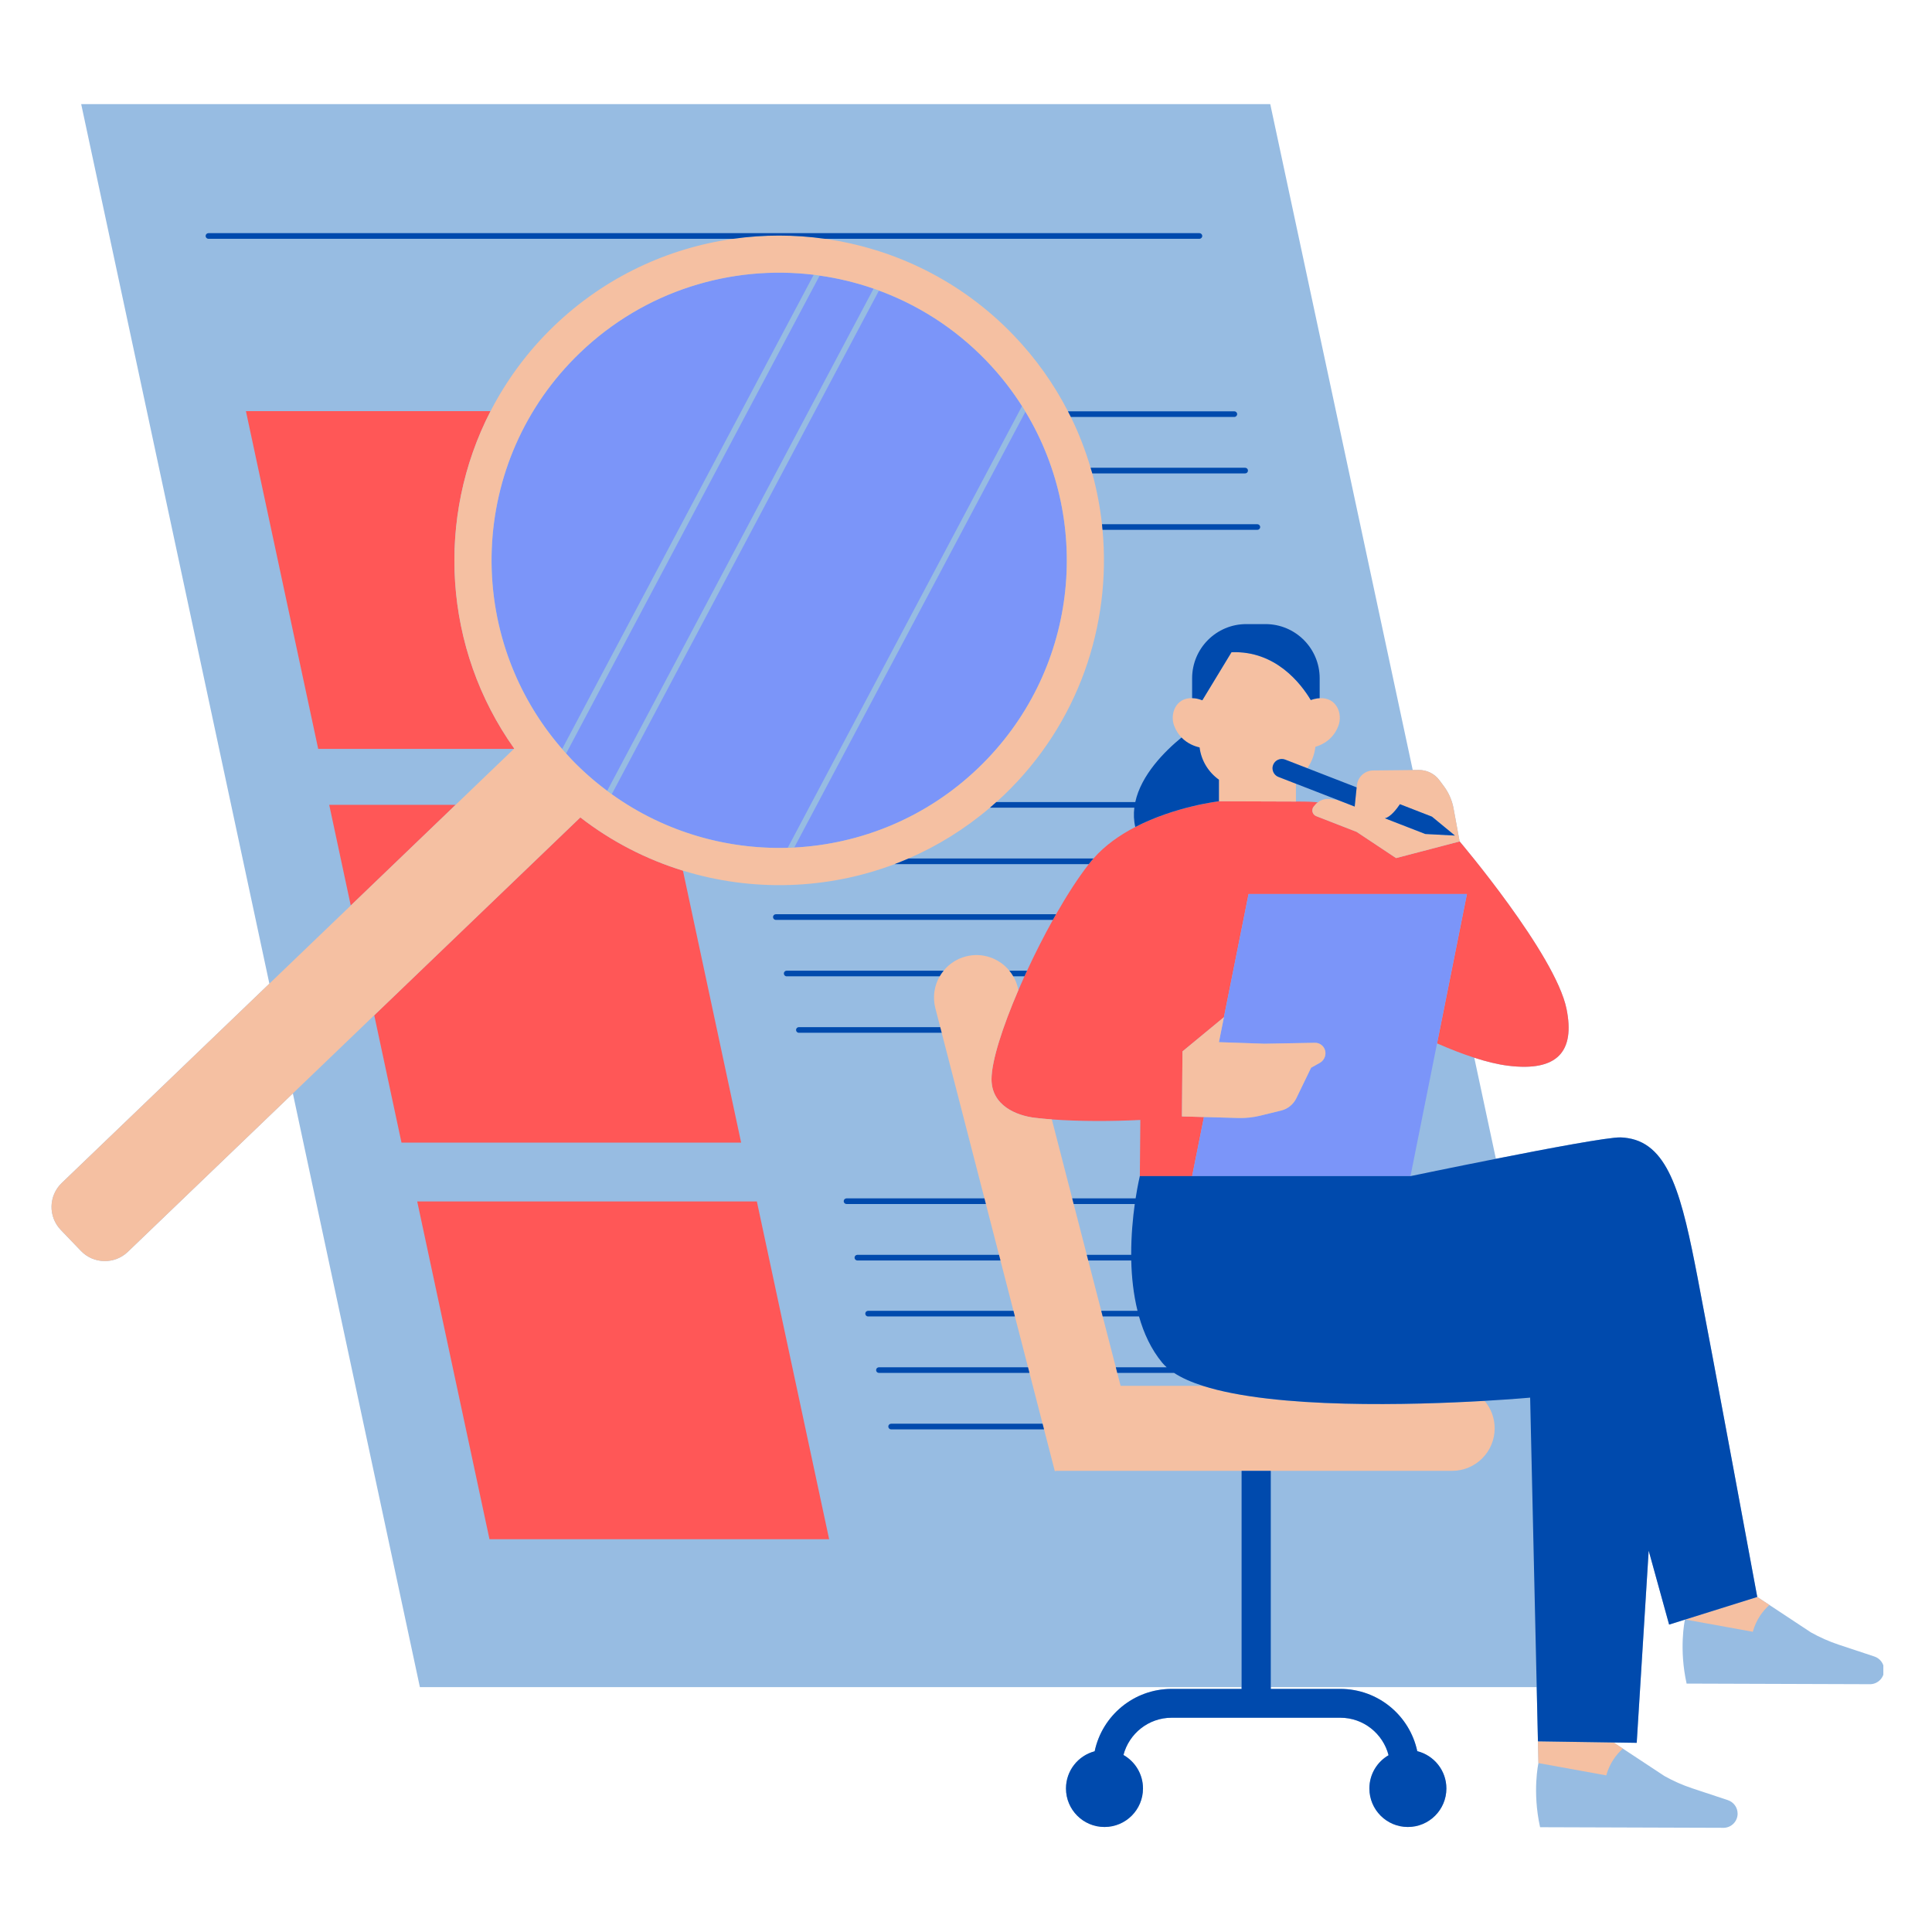 <svg xmlns="http://www.w3.org/2000/svg" xmlns:xlink="http://www.w3.org/1999/xlink" width="500" viewBox="0 0 375 375" height="500" preserveAspectRatio="xMidYMid meet"><defs><clipPath id="bf0b8ac0a0"><path d="M 10 20.047 L 365.555 20.047 L 365.555 355 L 10 355 Z M 10 20.047 " clip-rule="nonzero"></path></clipPath></defs><g clip-path="url(#bf0b8ac0a0)"><path fill="#97bce2" d="M 365.711 324.148 C 365.711 325.621 364.547 326.836 363.074 326.902 L 327.371 326.785 C 325.871 320.043 326.977 314.688 327.043 314.367 L 323.977 315.328 L 320.012 300.977 L 317.688 338.281 L 313.316 338.215 L 313.301 338.281 L 314.996 339.402 L 323.055 344.719 C 324.777 345.691 326.594 346.492 328.477 347.117 L 335.379 349.406 C 336.508 349.781 337.27 350.836 337.27 352.023 C 337.27 353.5 336.109 354.715 334.633 354.777 L 298.93 354.66 C 297.387 347.711 298.609 342.215 298.609 342.215 L 298.516 337.992 L 298.273 327.469 L 246.66 327.469 L 246.66 327.816 L 260.152 327.816 C 267.496 327.816 273.621 332.996 275.09 339.902 C 278.336 340.715 280.746 343.645 280.746 347.141 C 280.746 351.27 277.398 354.617 273.27 354.617 C 269.141 354.617 265.797 351.27 265.797 347.141 C 265.797 344.383 267.293 341.98 269.52 340.688 C 268.445 336.512 264.66 333.41 260.156 333.41 L 227.414 333.41 C 222.926 333.41 219.148 336.488 218.062 340.641 C 220.324 341.926 221.855 344.355 221.855 347.141 C 221.855 351.27 218.508 354.617 214.379 354.617 C 210.254 354.617 206.906 351.27 206.906 347.141 C 206.906 343.676 209.27 340.766 212.473 339.922 C 213.93 333.008 220.066 327.816 227.414 327.816 L 240.992 327.816 L 240.992 327.469 L 81.5 327.469 L 56.844 212.23 L 24.812 242.98 C 22.246 245.445 18.168 245.363 15.703 242.797 L 11.797 238.727 C 9.332 236.16 9.418 232.082 11.98 229.621 L 52.285 190.926 L 15.758 20.207 L 246.555 20.207 L 274.211 149.465 L 275.371 149.453 C 276.957 149.438 278.457 150.18 279.402 151.453 L 280.27 152.621 C 281.207 153.883 281.844 155.344 282.129 156.891 L 283.312 163.324 C 283.312 163.324 301.926 185.254 304.066 195.848 C 305.719 204.035 302.363 208.059 292.699 206.852 C 290.695 206.602 288.477 206.051 286.156 205.301 L 290.352 224.918 C 300.605 222.891 312.234 220.711 314.543 220.77 C 314.547 220.77 314.547 220.77 314.551 220.77 C 315.051 220.766 315.535 220.816 316.012 220.914 C 324.082 222.211 326.516 232.527 329.52 248.078 C 329.52 248.082 329.523 248.09 329.523 248.098 C 332.215 262.035 341.082 309.969 341.082 309.969 L 343.438 311.523 L 351.492 316.84 C 353.219 317.812 355.031 318.613 356.914 319.238 L 363.816 321.527 C 364.945 321.902 365.711 322.957 365.711 324.148 Z M 365.711 324.148 " fill-opacity="1" fill-rule="nonzero"></path></g><path fill="#ff5757" d="M 146.906 233.199 L 160.934 298.758 L 95.008 298.758 L 80.98 233.199 Z M 63.902 156.223 L 68.082 175.762 L 88.43 156.223 Z M 132.559 168.992 C 125.484 166.812 118.723 163.367 112.645 158.656 L 72.641 197.062 L 77.93 221.785 L 143.855 221.785 Z M 99.812 145.293 C 86.008 125.887 84.555 100.461 95.215 79.801 L 47.734 79.801 L 61.762 145.363 L 99.742 145.363 Z M 304.066 195.848 C 301.926 185.254 283.316 163.324 283.316 163.324 L 270.977 166.551 L 263.324 161.465 L 255.484 158.414 C 254.719 158.113 254.477 157.145 255.02 156.523 L 255.367 156.121 C 255.492 155.977 255.637 155.863 255.785 155.746 C 255.777 155.746 255.77 155.742 255.762 155.742 C 255.598 155.719 255.422 155.699 255.23 155.684 C 255.203 155.68 255.168 155.68 255.137 155.676 C 253.906 155.57 252.285 155.586 251.539 155.578 L 236.594 155.527 C 236.594 155.527 228.117 156.504 220.355 160.523 C 217.367 162.066 214.492 164.066 212.242 166.633 C 212.082 166.816 211.922 166.996 211.77 167.184 C 211.625 167.355 211.48 167.547 211.336 167.73 C 209.312 170.305 207.125 173.691 204.98 177.453 C 204.773 177.816 204.566 178.18 204.363 178.551 C 202.609 181.695 200.902 185.062 199.352 188.41 C 199.18 188.777 199.012 189.141 198.848 189.504 C 198.445 190.391 198.051 191.273 197.676 192.148 C 194.586 199.324 192.453 205.945 192.453 209.473 C 192.453 214.602 197.297 216.531 200.832 216.961 C 201.887 217.09 203.004 217.191 204.16 217.277 C 209.598 217.684 215.961 217.652 221.34 217.383 L 221.242 228.289 L 231.391 228.289 L 233.688 216.812 L 229.418 216.695 L 229.52 204.078 L 237.562 197.438 L 242.348 173.527 L 284.73 173.527 L 278.93 202.52 C 281.371 203.59 283.816 204.547 286.156 205.301 C 288.477 206.051 290.695 206.602 292.703 206.852 C 302.363 208.062 305.719 204.035 304.066 195.848 Z M 237.562 197.438 L 237.551 197.496 Z M 237.562 197.438 " fill-opacity="1" fill-rule="nonzero"></path><path fill="#7b95f9" d="M 169.566 56.02 L 117.855 153.5 C 115.438 151.691 113.121 149.684 110.961 147.434 C 110.59 147.047 110.242 146.648 109.883 146.258 L 159.094 53.492 C 162.645 53.992 166.152 54.836 169.566 56.02 Z M 117.852 153.504 C 118.062 153.66 118.27 153.82 118.48 153.973 C 118.27 153.82 118.066 153.652 117.855 153.5 Z M 109.105 145.391 C 109.281 145.594 109.469 145.797 109.652 146 C 109.465 145.793 109.297 145.578 109.113 145.371 Z M 112.566 68.48 C 90.992 89.195 89.691 123.051 109.113 145.371 L 157.941 53.328 C 141.891 51.398 125.137 56.414 112.566 68.48 Z M 152.891 164.566 C 153.266 164.555 153.637 164.535 154.012 164.516 C 153.641 164.535 153.27 164.539 152.898 164.547 Z M 191.52 70.09 C 185.469 63.785 178.285 59.242 170.602 56.406 L 118.742 154.164 C 128.879 161.434 140.922 164.902 152.898 164.551 L 198.371 78.828 C 196.418 75.754 194.141 72.82 191.52 70.09 Z M 198.375 78.824 L 198.375 78.828 C 198.445 78.941 198.527 79.051 198.598 79.164 C 198.527 79.051 198.449 78.938 198.375 78.824 Z M 169.883 56.133 C 170.125 56.215 170.363 56.32 170.602 56.406 L 170.613 56.391 C 170.371 56.301 170.125 56.219 169.883 56.133 Z M 154.16 164.508 C 167.086 163.836 179.84 158.711 189.91 149.043 C 209.109 130.609 212.262 101.766 199.039 79.906 Z M 266.895 173.527 L 242.348 173.527 L 237.551 197.496 L 236.594 202.285 L 245.441 202.586 L 255.23 202.406 C 256.297 202.387 257.191 203.211 257.266 204.273 C 257.32 205.105 256.895 205.895 256.168 206.301 L 254.48 207.246 L 251.617 213.164 C 251.035 214.367 249.949 215.246 248.648 215.562 L 244.598 216.551 C 243.215 216.887 241.793 217.039 240.367 217 L 233.688 216.812 L 231.391 228.285 L 273.773 228.285 L 278.93 202.52 L 284.73 173.527 Z M 266.895 173.527 " fill-opacity="1" fill-rule="nonzero"></path><path fill="#f5c0a2" d="M 193.387 155.676 C 193.902 155.211 194.422 154.754 194.93 154.27 C 209.34 140.43 215.727 121.344 214 102.844 C 213.969 102.48 213.934 102.113 213.895 101.75 C 213.523 98.43 212.906 95.129 212.012 91.891 C 211.91 91.523 211.789 91.16 211.684 90.793 C 210.688 87.43 209.418 84.125 207.848 80.934 C 207.668 80.562 207.477 80.199 207.289 79.836 C 204.57 74.555 201.062 69.574 196.746 65.074 C 186.594 54.5 173.609 48.254 160.109 46.352 C 154.219 45.52 148.234 45.52 142.34 46.352 C 129.684 48.137 117.453 53.75 107.551 63.258 C 102.414 68.191 98.309 73.797 95.215 79.801 C 84.555 100.465 86.008 125.887 99.812 145.293 L 99.742 145.363 L 88.43 156.223 L 68.082 175.762 L 52.285 190.926 L 11.98 229.621 C 9.414 232.082 9.332 236.16 11.797 238.727 L 15.703 242.797 C 18.168 245.363 22.246 245.445 24.812 242.98 L 56.844 212.23 L 72.641 197.062 L 112.645 158.656 C 118.723 163.367 125.484 166.812 132.559 168.992 C 145.945 173.121 160.457 172.719 173.648 167.727 C 174.551 167.387 175.449 167.016 176.34 166.633 C 181.957 164.203 187.289 160.914 192.148 156.77 C 192.566 156.414 192.977 156.043 193.387 155.676 Z M 154.16 164.508 L 154.16 164.512 C 154.109 164.512 154.062 164.516 154.012 164.516 C 141.676 165.125 129.195 161.66 118.746 154.164 L 118.742 154.168 C 118.656 154.102 118.57 154.035 118.48 153.973 C 115.832 152.047 113.309 149.879 110.961 147.434 C 110.59 147.047 110.242 146.648 109.883 146.254 L 109.883 146.258 C 109.805 146.172 109.727 146.086 109.648 146 C 89.656 123.691 90.793 89.387 112.566 68.48 C 125.137 56.414 141.891 51.398 157.941 53.328 C 158.328 53.375 158.711 53.434 159.098 53.488 L 159.094 53.492 C 162.645 53.992 166.152 54.836 169.566 56.02 C 169.672 56.055 169.777 56.094 169.883 56.129 C 177.84 58.941 185.277 63.59 191.52 70.09 C 194.238 72.918 196.594 75.965 198.598 79.164 C 198.75 79.406 198.895 79.652 199.043 79.898 L 199.039 79.906 C 212.262 101.766 209.109 130.609 189.91 149.043 C 179.84 158.711 167.086 163.836 154.16 164.508 Z M 288.152 271.906 C 289.371 273.344 290.113 275.203 290.113 277.238 C 290.113 281.793 286.418 285.488 281.863 285.488 L 205.004 285.488 L 204.742 285.555 L 202.648 277.438 L 202.363 276.344 L 199.82 266.48 L 199.539 265.387 L 196.992 255.523 L 196.711 254.43 L 194.188 244.656 L 193.906 243.562 L 191.359 233.699 L 191.078 232.605 L 182.781 200.461 L 182.5 199.367 L 181.551 195.688 C 180.988 193.512 181.352 191.312 182.395 189.504 C 182.617 189.117 182.875 188.754 183.16 188.41 C 184.23 187.098 185.711 186.094 187.477 185.641 C 190.691 184.809 193.945 186 195.918 188.41 C 196.199 188.75 196.453 189.117 196.676 189.504 C 197.043 190.137 197.336 190.824 197.527 191.566 L 197.676 192.148 C 194.59 199.324 192.453 205.945 192.453 209.469 C 192.453 214.602 197.301 216.531 200.836 216.961 C 201.887 217.086 203.004 217.191 204.16 217.277 L 208.117 232.605 L 208.398 233.703 L 210.945 243.562 L 211.227 244.66 L 213.75 254.43 L 214.031 255.527 L 216.578 265.387 L 216.859 266.48 L 217.508 268.988 L 233.461 268.988 C 247.602 273.508 274.297 272.711 288.152 271.906 Z M 343.438 311.523 C 342.18 312.652 340.883 314.324 340.219 316.727 L 327.105 314.348 L 341.086 309.969 C 341.086 309.969 332.219 262.035 329.523 248.098 C 329.523 248.09 329.523 248.086 329.523 248.078 C 329.523 248.086 329.523 248.09 329.523 248.098 C 332.219 262.035 341.086 309.969 341.086 309.969 Z M 314.551 220.77 C 315.051 220.766 315.539 220.82 316.016 220.918 C 315.543 220.84 315.059 220.785 314.547 220.77 C 314.547 220.77 314.551 220.77 314.551 220.77 Z M 313.301 338.281 L 314.996 339.402 C 313.738 340.531 312.441 342.199 311.777 344.602 L 298.609 342.215 L 298.512 337.992 L 313.312 338.215 Z M 258.004 155.09 C 257.199 155 256.406 155.25 255.785 155.746 C 255.637 155.859 255.492 155.977 255.367 156.121 L 255.02 156.52 C 254.477 157.145 254.719 158.113 255.484 158.41 L 263.324 161.461 L 270.977 166.551 L 283.316 163.324 L 282.129 156.891 C 281.844 155.344 281.207 153.883 280.27 152.621 L 279.402 151.453 C 278.457 150.18 276.957 149.438 275.371 149.453 L 274.211 149.465 L 266.531 149.547 C 264.93 149.562 263.59 150.758 263.391 152.348 L 263.355 152.633 L 263.344 152.637 L 263.324 152.828 L 262.945 156.555 L 259.66 155.277 Z M 277.949 158.516 L 282.402 162.184 L 276.645 161.879 L 268.797 158.828 C 269.902 158.602 271.121 156.996 271.727 156.098 Z M 227.895 140.848 C 227.059 138.613 228.176 135.414 231.391 135.508 C 231.578 135.512 231.77 135.523 231.969 135.551 C 232.484 135.625 232.949 135.758 233.375 135.926 L 239.039 126.598 C 247.562 126.258 252.484 132.648 254.418 135.879 C 254.816 135.734 255.246 135.621 255.715 135.555 C 255.867 135.531 256.008 135.527 256.148 135.52 C 259.473 135.328 260.641 138.582 259.789 140.852 C 258.805 143.477 256.785 144.527 255.316 144.953 C 255.145 146.484 254.59 147.902 253.754 149.109 L 249.453 147.438 C 248.523 147.074 247.48 147.535 247.117 148.465 C 246.984 148.801 246.965 149.156 247.035 149.484 C 247.156 150.062 247.555 150.57 248.145 150.801 L 251.543 152.121 L 251.543 155.578 L 236.594 155.527 L 236.594 151.344 C 234.57 149.902 233.164 147.66 232.836 145.074 C 231.852 144.855 230.469 144.336 229.328 143.148 C 228.766 142.559 228.258 141.816 227.895 140.848 Z M 237.551 197.496 L 236.594 202.285 L 245.441 202.586 L 255.23 202.406 C 256.297 202.387 257.191 203.211 257.266 204.273 C 257.32 205.105 256.895 205.895 256.168 206.301 L 254.48 207.246 L 251.617 213.164 C 251.035 214.367 249.949 215.246 248.648 215.562 L 244.598 216.551 C 243.215 216.887 241.793 217.039 240.367 217 L 233.688 216.812 L 229.418 216.695 L 229.52 204.078 L 237.562 197.438 Z M 237.551 197.496 " fill-opacity="1" fill-rule="nonzero"></path><path fill="#004aad" d="M 142.34 46.348 L 40.461 46.348 C 40.156 46.348 39.91 46.105 39.91 45.801 C 39.91 45.5 40.156 45.254 40.461 45.254 L 232.805 45.254 C 233.109 45.254 233.355 45.5 233.355 45.801 C 233.355 46.105 233.109 46.348 232.805 46.348 L 160.109 46.348 C 154.219 45.52 148.234 45.516 142.34 46.348 Z M 173.648 167.727 L 211.336 167.727 C 211.48 167.543 211.625 167.355 211.766 167.18 C 211.922 166.992 212.082 166.812 212.242 166.633 L 176.34 166.633 C 175.449 167.016 174.551 167.387 173.648 167.727 Z M 214 102.844 L 244.051 102.844 C 244.352 102.844 244.598 102.602 244.598 102.297 C 244.598 101.996 244.352 101.75 244.051 101.75 L 213.895 101.75 C 213.934 102.113 213.969 102.48 214 102.844 Z M 212.012 91.887 L 241.684 91.887 C 241.988 91.887 242.23 91.645 242.23 91.34 C 242.23 91.039 241.988 90.793 241.684 90.793 L 211.684 90.793 C 211.789 91.16 211.91 91.52 212.012 91.887 Z M 207.848 80.93 L 239.582 80.93 C 239.883 80.93 240.129 80.688 240.129 80.383 C 240.129 80.082 239.883 79.836 239.582 79.836 L 207.289 79.836 C 207.477 80.199 207.668 80.562 207.848 80.93 Z M 262.945 156.555 L 263.324 152.828 L 253.75 149.105 L 249.453 147.438 C 248.523 147.074 247.477 147.535 247.117 148.465 C 246.984 148.801 246.965 149.152 247.035 149.484 C 247.156 150.062 247.555 150.57 248.145 150.801 L 251.539 152.121 L 259.66 155.277 Z M 220.355 160.52 C 228.113 156.504 236.594 155.527 236.594 155.527 L 236.594 151.34 C 234.57 149.898 233.164 147.656 232.836 145.074 C 231.852 144.852 230.469 144.336 229.328 143.148 C 225.988 145.891 221.496 150.43 220.359 155.676 L 193.387 155.676 C 192.977 156.043 192.566 156.414 192.148 156.77 L 220.172 156.77 C 220.023 157.992 220.062 159.246 220.355 160.52 Z M 183.16 188.41 L 152.691 188.41 C 152.391 188.41 152.145 188.652 152.145 188.957 C 152.145 189.258 152.391 189.504 152.691 189.504 L 182.395 189.504 C 182.617 189.117 182.875 188.754 183.16 188.41 Z M 282.402 162.184 L 277.949 158.516 L 271.727 156.094 C 271.121 156.992 269.902 158.602 268.797 158.828 L 276.645 161.879 Z M 255.23 155.68 C 255.219 155.68 255.211 155.676 255.199 155.676 L 255.141 155.676 C 255.168 155.676 255.203 155.68 255.23 155.68 Z M 231.391 131.652 L 231.391 135.508 C 231.578 135.512 231.766 135.523 231.969 135.551 C 232.484 135.625 232.949 135.758 233.375 135.926 L 239.035 126.598 C 247.562 126.258 252.484 132.648 254.418 135.879 C 254.816 135.734 255.246 135.621 255.715 135.555 C 255.867 135.531 256.008 135.527 256.148 135.52 L 256.148 131.652 C 256.148 125.844 251.441 121.137 245.633 121.137 L 241.906 121.137 C 236.098 121.133 231.391 125.844 231.391 131.652 Z M 199.535 265.387 L 170.598 265.387 C 170.297 265.387 170.051 265.633 170.051 265.934 C 170.051 266.238 170.297 266.48 170.598 266.48 L 199.82 266.48 Z M 182.5 199.367 L 155.059 199.367 C 154.754 199.367 154.512 199.609 154.512 199.914 C 154.512 200.215 154.754 200.461 155.059 200.461 L 182.781 200.461 Z M 150.043 178 C 150.043 178.301 150.285 178.547 150.59 178.547 L 204.363 178.547 C 204.566 178.18 204.773 177.812 204.98 177.453 L 150.59 177.453 C 150.285 177.453 150.043 177.695 150.043 178 Z M 329.523 248.098 C 329.523 248.09 329.523 248.086 329.52 248.078 C 326.516 232.527 324.086 222.211 316.012 220.918 C 315.543 220.84 315.059 220.785 314.547 220.77 C 312.234 220.711 300.605 222.891 290.355 224.922 C 281.559 226.66 273.773 228.285 273.773 228.285 L 221.242 228.285 C 221.242 228.285 220.836 229.945 220.422 232.605 L 208.117 232.605 L 208.398 233.699 L 220.258 233.699 C 219.887 236.375 219.551 239.824 219.566 243.562 L 210.945 243.562 L 211.227 244.656 L 219.574 244.656 C 219.648 247.852 219.996 251.207 220.793 254.43 L 213.75 254.43 L 214.031 255.523 L 221.082 255.523 C 222.008 258.793 223.43 261.883 225.562 264.473 C 225.82 264.789 226.125 265.094 226.449 265.387 L 216.578 265.387 L 216.859 266.48 L 227.883 266.48 C 229.375 267.457 231.266 268.285 233.457 268.988 C 247.602 273.508 274.297 272.711 288.152 271.906 C 293.547 271.594 296.996 271.281 297 271.281 L 298.273 327.469 L 298.512 337.992 L 313.312 338.215 L 317.684 338.281 L 320.008 300.98 L 323.973 315.332 L 327.039 314.367 L 327.105 314.348 L 341.082 309.969 C 341.086 309.969 332.219 262.035 329.523 248.098 Z M 275.09 339.898 C 273.621 332.996 267.496 327.816 260.152 327.816 L 246.656 327.816 L 246.656 285.488 L 240.992 285.488 L 240.992 327.816 L 227.414 327.816 C 220.062 327.816 213.93 333.008 212.473 339.922 C 209.27 340.766 206.906 343.676 206.906 347.141 C 206.906 351.27 210.25 354.617 214.379 354.617 C 218.508 354.617 221.852 351.27 221.852 347.141 C 221.852 344.355 220.324 341.926 218.062 340.641 C 219.148 336.488 222.926 333.41 227.414 333.41 L 260.152 333.41 C 264.66 333.41 268.445 336.512 269.52 340.688 C 267.293 341.98 265.797 344.383 265.797 347.141 C 265.797 351.27 269.141 354.617 273.27 354.617 C 277.398 354.617 280.742 351.27 280.742 347.141 C 280.742 343.645 278.336 340.715 275.09 339.898 Z M 172.965 276.344 C 172.66 276.344 172.418 276.59 172.418 276.891 C 172.418 277.191 172.66 277.438 172.965 277.438 L 202.648 277.438 L 202.363 276.344 Z M 199.352 188.41 L 195.918 188.41 C 196.199 188.75 196.453 189.117 196.676 189.504 L 198.848 189.504 C 199.012 189.141 199.18 188.773 199.352 188.41 Z M 191.078 232.605 L 164.312 232.605 C 164.008 232.605 163.762 232.852 163.762 233.152 C 163.762 233.457 164.008 233.699 164.312 233.699 L 191.359 233.699 Z M 193.906 243.562 L 166.414 243.562 C 166.113 243.562 165.867 243.809 165.867 244.109 C 165.867 244.41 166.113 244.656 166.414 244.656 L 194.188 244.656 Z M 196.711 254.43 L 168.496 254.43 C 168.191 254.43 167.949 254.672 167.949 254.977 C 167.949 255.277 168.191 255.523 168.496 255.523 L 196.992 255.523 Z M 196.711 254.43 " fill-opacity="1" fill-rule="nonzero"></path></svg>